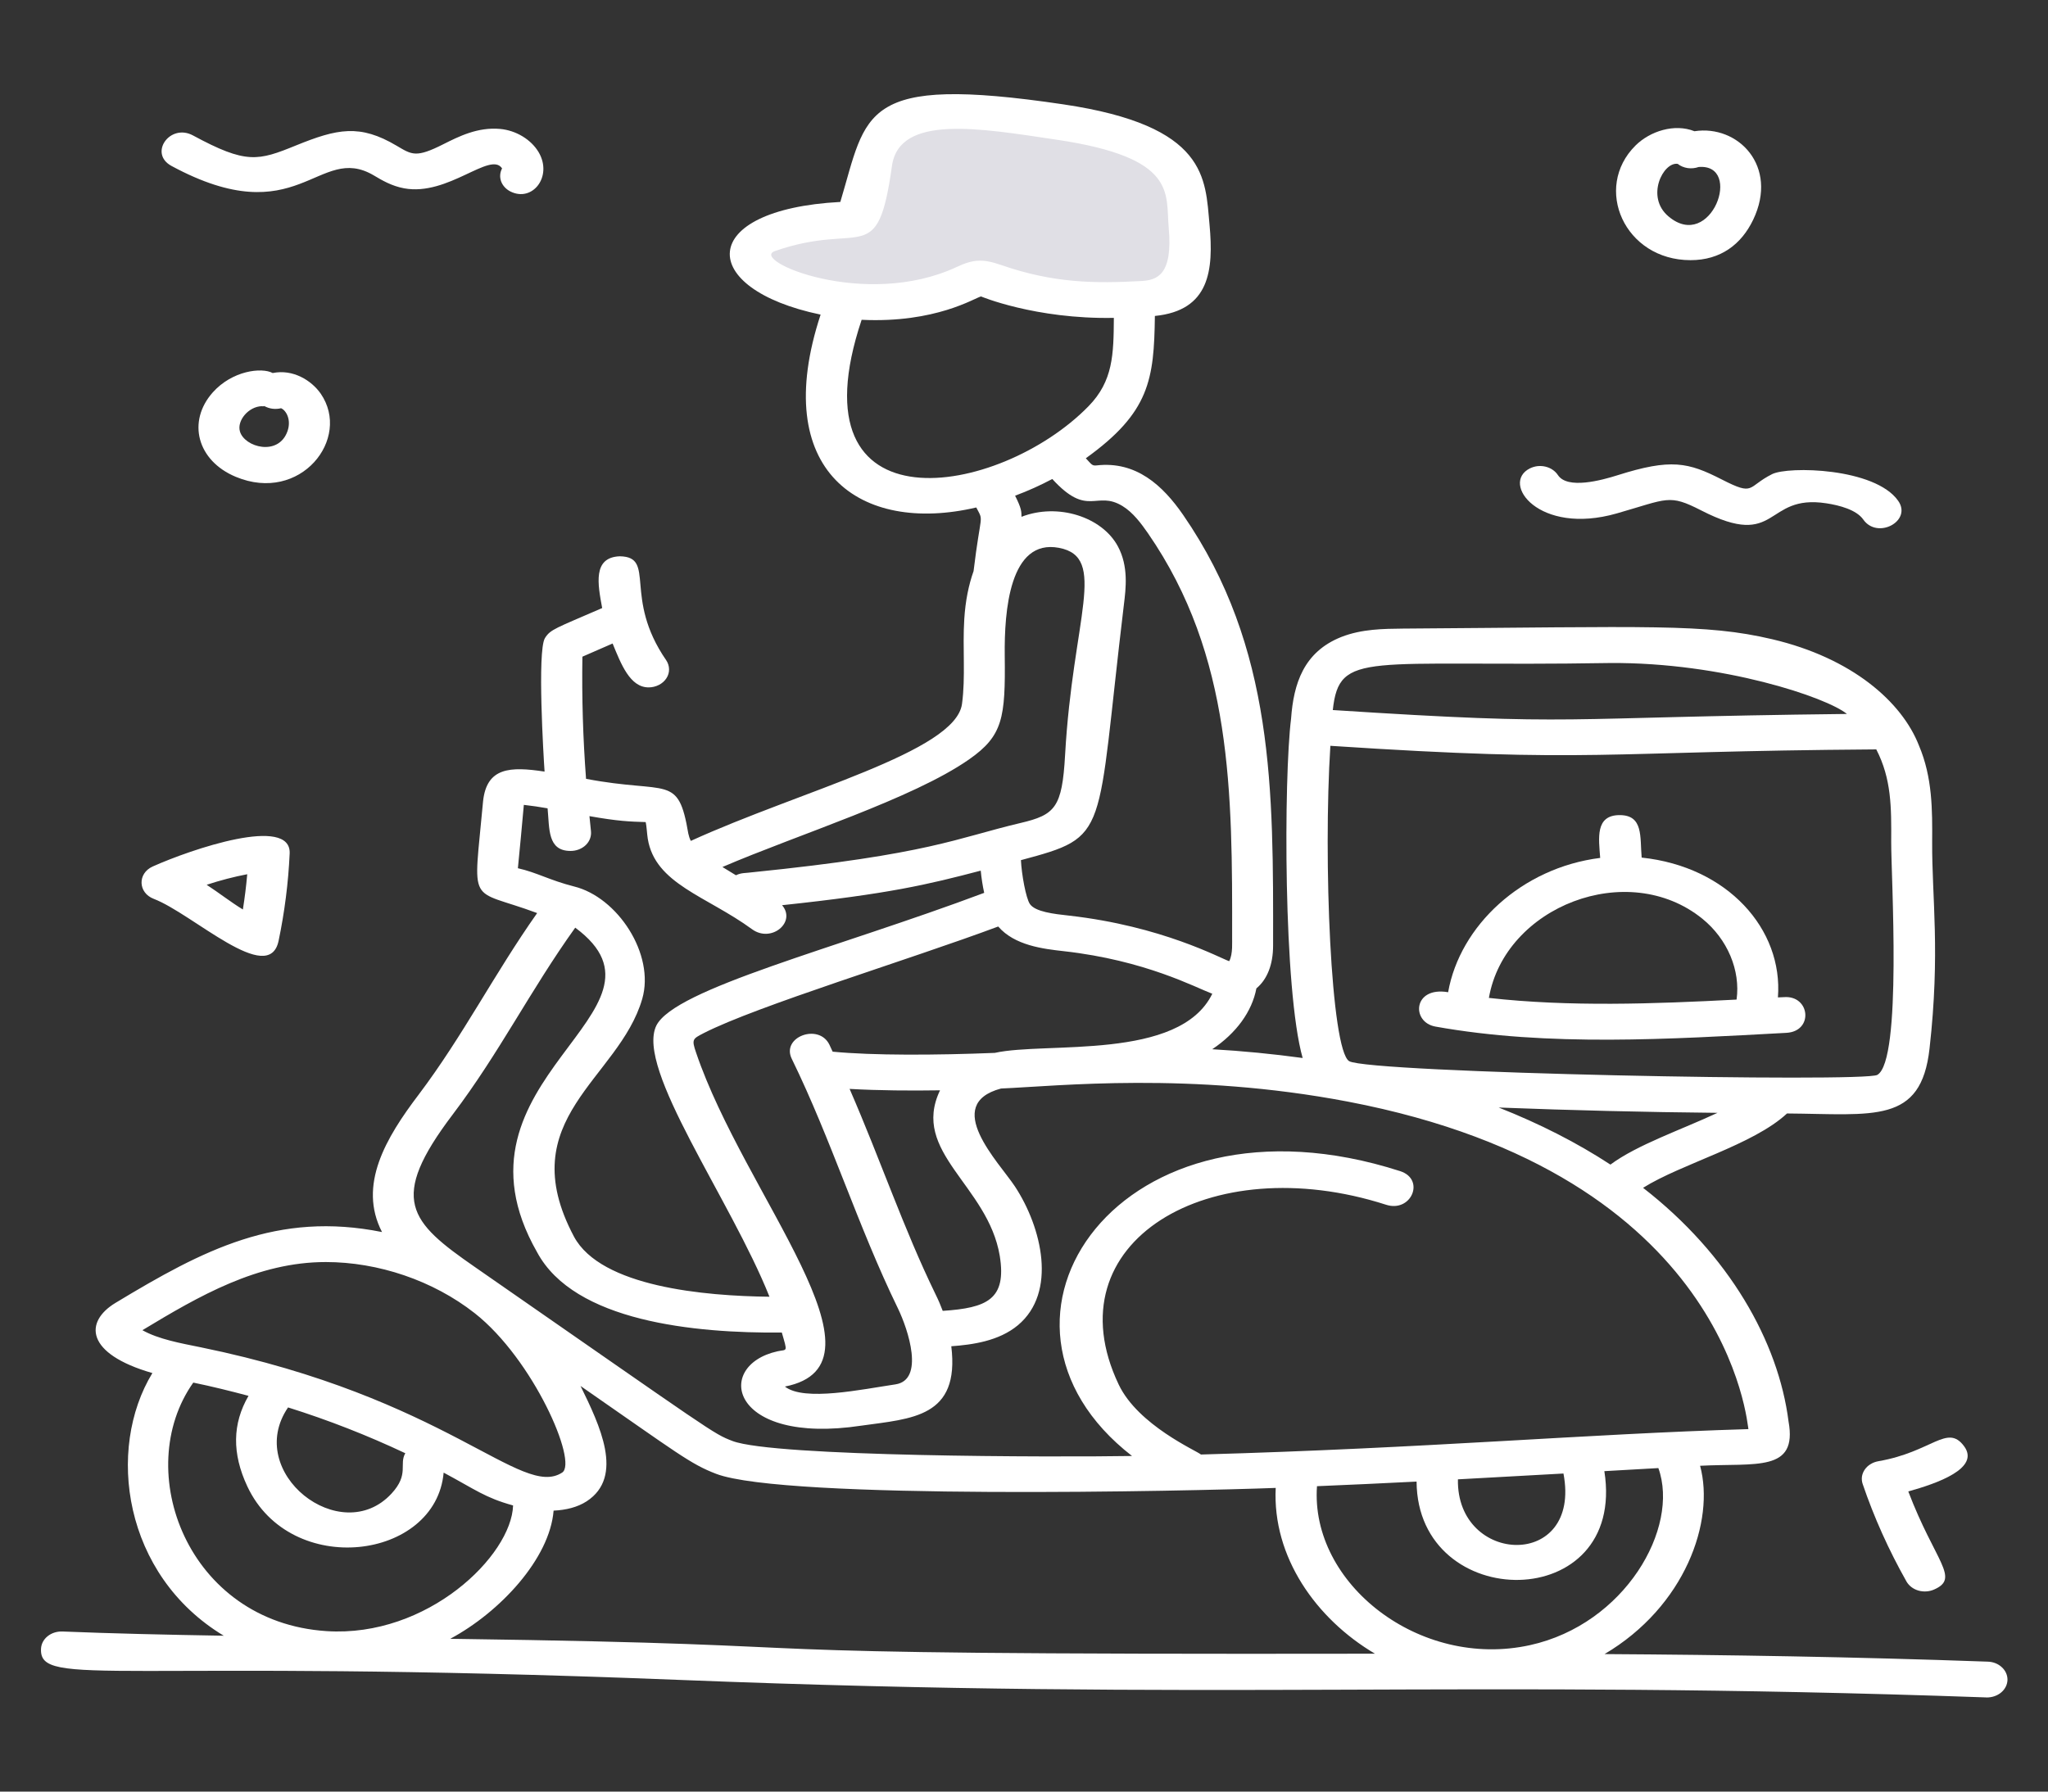 <svg width="32" height="28" viewBox="0 0 32 28" fill="none" xmlns="http://www.w3.org/2000/svg">
<rect x="0" y="0" width="32" height="28" fill="#333333" stroke="none"/>
<path d="M15.526 4.402C15.453 4.377 15.377 4.349 15.299 4.355C15.225 4.359 15.158 4.393 15.092 4.423C14.111 4.881 12.852 4.81 11.919 4.292C11.643 4.139 11.687 3.77 11.991 3.663C12.428 3.511 12.895 3.431 13.367 3.429C13.392 3.429 13.608 2.641 13.62 2.558C13.668 2.217 13.872 1.962 14.254 1.828C14.562 1.72 14.906 1.734 15.237 1.759C15.681 1.792 16.123 1.842 16.562 1.907C17.043 1.978 17.534 2.073 17.945 2.304C18.168 2.429 18.368 2.599 18.467 2.815C18.541 2.976 18.555 3.153 18.563 3.327C18.579 3.653 18.688 4.172 18.461 4.456C18.282 4.678 18.009 4.657 17.729 4.679C16.983 4.738 16.221 4.644 15.526 4.402Z" fill="#E0DFE5"/>
<path d="M22.627 15.507C22.81 14.469 23.775 13.562 25.003 13.408C24.98 13.1 24.923 12.74 25.306 12.739H25.307C25.68 12.739 25.623 13.078 25.651 13.403C26.994 13.544 27.863 14.522 27.78 15.588L27.872 15.584C28.284 15.551 28.342 16.12 27.91 16.142C26.09 16.24 24.196 16.361 22.429 16.044C22.047 15.976 22.076 15.412 22.627 15.507ZM27.134 15.622C27.197 15.167 26.993 14.678 26.6 14.359C25.436 13.416 23.512 14.166 23.264 15.596C24.519 15.737 25.838 15.69 27.134 15.622Z" fill="white"/>
<path d="M0.975 25.498C1.737 25.529 2.599 25.549 3.496 25.564C1.924 24.616 1.656 22.648 2.381 21.459C1.332 21.157 1.316 20.657 1.805 20.362C3.179 19.532 4.334 18.927 5.969 19.255C5.59 18.521 6.029 17.783 6.542 17.107C7.236 16.187 7.722 15.221 8.393 14.27C7.301 13.863 7.395 14.214 7.548 12.522C7.605 11.992 7.97 11.977 8.509 12.059C8.493 11.83 8.393 10.178 8.514 9.974C8.6 9.834 8.681 9.82 9.409 9.503C9.34 9.13 9.258 8.709 9.685 8.694C10.257 8.704 9.73 9.334 10.409 10.318C10.438 10.361 10.453 10.409 10.454 10.459C10.455 10.508 10.441 10.557 10.413 10.6C10.385 10.643 10.345 10.679 10.296 10.704C10.247 10.729 10.191 10.743 10.135 10.743C9.844 10.743 9.705 10.381 9.572 10.057L9.1 10.263C9.09 10.9 9.109 11.537 9.157 12.172C10.444 12.417 10.595 12.086 10.755 13.028C10.763 13.067 10.776 13.106 10.794 13.142C12.505 12.36 14.927 11.753 15.031 11.003C15.089 10.584 15.038 10.127 15.067 9.672C15.085 9.39 15.135 9.142 15.212 8.926C15.325 7.987 15.377 8.165 15.254 7.931C13.443 8.355 12.016 7.365 12.822 4.917C10.883 4.513 10.879 3.276 13.13 3.156C13.551 1.755 13.434 1.159 16.615 1.631C18.873 1.966 18.831 2.788 18.899 3.512C18.964 4.224 18.903 4.852 18.045 4.938C18.032 5.932 17.964 6.445 16.966 7.162C17.057 7.259 17.063 7.281 17.132 7.274C17.751 7.202 18.167 7.585 18.487 8.048C19.916 10.12 19.895 12.359 19.892 14.779C19.892 15.079 19.797 15.31 19.631 15.447C19.563 15.809 19.316 16.148 18.941 16.398C19.414 16.425 19.886 16.471 20.354 16.535C20.052 15.472 20.058 12.153 20.173 11.232C20.212 10.686 20.369 10.189 20.958 9.955C21.276 9.83 21.617 9.827 21.92 9.824C25.791 9.798 26.638 9.743 27.69 9.99C28.94 10.284 29.717 10.97 29.983 11.65C30.196 12.151 30.193 12.663 30.19 13.158C30.185 14.033 30.319 14.877 30.149 16.387C30.017 17.571 29.282 17.412 27.922 17.402C27.392 17.895 26.272 18.187 25.673 18.564C27.017 19.607 27.788 20.968 27.946 22.216C28.09 23.012 27.437 22.862 26.564 22.908C26.798 23.776 26.329 25.107 25.071 25.851C26.983 25.863 28.962 25.894 31.053 25.969C31.138 25.97 31.219 26.001 31.277 26.055C31.336 26.108 31.368 26.18 31.367 26.254C31.365 26.328 31.33 26.399 31.268 26.451C31.207 26.502 31.125 26.53 31.04 26.529L31.027 26.528C22.789 26.236 19.069 26.591 10.603 26.254C1.807 25.905 0.608 26.394 0.641 25.765C0.645 25.691 0.682 25.621 0.745 25.571C0.807 25.521 0.89 25.495 0.975 25.498ZM5.101 25.492C6.682 25.595 7.992 24.311 8.017 23.528C7.577 23.407 7.426 23.279 6.932 23.015C6.811 24.383 4.541 24.674 3.864 23.229C3.624 22.716 3.63 22.251 3.883 21.815C3.598 21.739 3.311 21.668 3.02 21.608C2.052 22.976 2.925 25.349 5.101 25.492ZM4.501 21.996C3.808 23.011 5.323 24.201 6.117 23.343C6.398 23.039 6.231 22.885 6.333 22.712C5.744 22.434 5.132 22.194 4.501 21.996ZM2.225 20.789C2.478 20.931 2.825 20.993 3.14 21.057C6.993 21.846 8.146 23.43 8.784 23.014C9.032 22.852 8.331 21.241 7.417 20.523C6.766 20.012 5.91 19.724 5.09 19.724C4.025 19.724 3.114 20.252 2.225 20.789ZM10.089 12.848C9.835 12.84 9.662 12.835 9.21 12.755C9.218 12.833 9.225 12.912 9.234 12.991C9.238 13.03 9.233 13.069 9.219 13.107C9.205 13.144 9.183 13.178 9.153 13.207C9.123 13.236 9.086 13.259 9.045 13.275C9.004 13.291 8.96 13.299 8.915 13.299C8.552 13.299 8.587 12.951 8.556 12.633C8.433 12.611 8.31 12.593 8.185 12.579C8.155 12.91 8.125 13.24 8.092 13.569C8.392 13.637 8.585 13.756 8.969 13.854C9.649 14.021 10.236 14.913 10.035 15.611C9.671 16.87 7.987 17.479 8.968 19.326C9.391 20.114 11.016 20.255 12.023 20.266C11.412 18.736 9.929 16.703 10.255 16.029C10.543 15.45 13.049 14.828 15.378 13.954C15.353 13.84 15.335 13.721 15.324 13.607C14.492 13.825 13.894 13.969 12.22 14.147C12.446 14.412 12.051 14.742 11.75 14.522C11.04 14.003 10.234 13.815 10.121 13.106C10.109 13.028 10.103 12.907 10.089 12.848ZM14.688 17.04C14.229 17.047 13.733 17.044 13.275 17.018C13.769 18.155 14.115 19.194 14.619 20.23C14.663 20.319 14.699 20.404 14.73 20.487C15.42 20.441 15.732 20.309 15.621 19.626C15.436 18.522 14.225 18.009 14.688 17.04ZM14.03 20.448C13.402 19.158 12.99 17.814 12.371 16.547C12.204 16.206 12.793 15.987 12.959 16.326C12.977 16.363 12.993 16.399 13.01 16.436C13.633 16.497 14.629 16.492 15.544 16.455C16.34 16.277 18.429 16.584 18.942 15.531C18.677 15.432 17.898 15.009 16.625 14.866C16.294 14.829 15.853 14.776 15.597 14.48C14.23 14.991 11.824 15.722 10.996 16.146C10.824 16.236 10.803 16.239 10.877 16.453C11.632 18.683 14.022 21.325 12.264 21.67C12.565 21.907 13.469 21.713 13.99 21.636C14.449 21.568 14.193 20.785 14.03 20.448ZM11.288 13.55L11.499 13.679C11.59 13.636 11.644 13.648 11.758 13.632C14.536 13.35 14.942 13.099 15.942 12.863C16.485 12.735 16.596 12.626 16.642 11.799C16.762 9.654 17.313 8.709 16.547 8.562C15.774 8.415 15.691 9.551 15.699 10.245C15.711 11.223 15.67 11.499 15.141 11.869C14.259 12.484 12.477 13.039 11.288 13.55ZM18.261 3.557C18.212 3.023 18.405 2.464 16.508 2.183C15.322 2.007 14.052 1.779 13.937 2.592C13.709 4.217 13.473 3.447 12.108 3.924C11.703 4.064 13.511 4.845 14.952 4.171C15.204 4.053 15.356 4.042 15.637 4.14C15.669 4.151 15.676 4.154 15.644 4.142C16.461 4.426 17.108 4.432 17.832 4.392C18.07 4.378 18.33 4.309 18.261 3.557ZM17.404 4.968C16.173 4.991 15.312 4.627 15.329 4.633C15.233 4.654 14.622 5.053 13.463 4.998C12.348 8.334 15.617 7.773 17.008 6.349C17.393 5.955 17.4 5.54 17.404 4.968ZM17.939 8.337C17.832 8.183 17.705 8.01 17.538 7.908C17.124 7.657 17.001 8.098 16.442 7.486C16.257 7.584 16.063 7.672 15.861 7.747C15.961 7.946 15.96 7.993 15.961 8.077C16.527 7.856 17.22 8.077 17.467 8.539C17.635 8.85 17.592 9.196 17.561 9.448C17.121 13.102 17.356 13.066 15.952 13.443C15.963 13.669 16.03 14.034 16.091 14.127C16.174 14.251 16.469 14.284 16.706 14.31C18.157 14.474 19.063 14.974 19.206 15.022C19.268 14.911 19.249 14.702 19.252 14.658C19.255 12.391 19.259 10.25 17.939 8.337ZM25.157 10.362C21.346 10.425 20.927 10.158 20.825 11.097C24.752 11.351 24.198 11.211 28.858 11.158C28.547 10.901 26.919 10.349 25.157 10.362ZM29.333 16.799C29.724 16.577 29.547 13.676 29.55 13.155C29.553 12.615 29.555 12.175 29.317 11.712C24.958 11.742 24.941 11.929 20.787 11.656C20.674 13.435 20.795 16.405 21.08 16.584C21.381 16.769 29.13 16.918 29.333 16.799V16.799ZM26.836 17.392C25.696 17.381 24.556 17.353 23.417 17.309C24.053 17.56 24.639 17.858 25.163 18.201C25.58 17.891 26.267 17.658 26.836 17.392ZM27.319 22.335C27.303 22.307 27.045 18.36 21.062 17.217C18.599 16.747 16.532 16.974 15.641 17.012C14.711 17.261 15.608 18.164 15.858 18.542C16.28 19.184 16.521 20.198 15.904 20.712C15.605 20.961 15.191 21.016 14.864 21.04C15 22.154 14.247 22.17 13.458 22.281C11.4 22.591 11.149 21.34 12.148 21.119C12.3 21.085 12.309 21.148 12.216 20.826C10.849 20.838 8.973 20.654 8.392 19.57C6.84 16.853 10.76 15.81 8.988 14.498C8.279 15.488 7.806 16.45 7.075 17.416C6.064 18.75 6.396 19.092 7.425 19.805C11.177 22.41 11.136 22.402 11.446 22.521C12.098 22.769 16.482 22.775 17.688 22.755C14.953 20.633 17.501 16.895 21.877 18.303C22.275 18.431 22.052 18.957 21.656 18.828C18.902 17.942 16.419 19.412 17.48 21.639C17.783 22.276 18.705 22.677 18.765 22.732C22.337 22.632 24.727 22.413 27.319 22.335ZM24.429 23.029C23.543 23.079 24.05 23.051 22.78 23.12C22.755 24.465 24.717 24.54 24.429 23.029ZM25.912 22.944L25.068 22.992C25.422 25.238 22.146 25.224 22.134 23.155C21.614 23.182 21.096 23.205 20.578 23.227C20.469 24.749 22.181 26.092 23.907 25.711C25.391 25.383 26.248 23.881 25.912 22.944ZM21.484 25.845C20.561 25.3 19.879 24.329 19.933 23.254C18.619 23.304 12.266 23.444 11.19 23.034C10.786 22.879 10.596 22.719 9.071 21.661C9.369 22.27 9.759 23.076 9.167 23.463C9.024 23.556 8.844 23.6 8.65 23.609C8.59 24.359 7.813 25.195 7.035 25.612C14.337 25.712 9.727 25.864 21.484 25.845ZM6.314 2.943C6.12 2.907 5.971 2.819 5.84 2.741C4.968 2.226 4.665 3.667 2.679 2.593C2.319 2.398 2.656 1.922 3.016 2.117C3.848 2.567 4.031 2.515 4.625 2.273C5.268 2.012 5.621 1.935 6.198 2.278C6.437 2.419 6.5 2.47 6.929 2.253C7.168 2.133 7.464 1.983 7.815 2.015C8.064 2.038 8.3 2.181 8.417 2.38C8.638 2.757 8.321 3.165 7.976 2.993C7.907 2.958 7.855 2.902 7.83 2.835C7.806 2.768 7.811 2.695 7.845 2.632C7.664 2.356 7.002 3.071 6.314 2.943ZM3.684 7.452C3.081 7.201 2.919 6.588 3.325 6.132C3.628 5.793 4.087 5.737 4.261 5.83C4.577 5.765 4.867 5.945 5.011 6.152C5.495 6.854 4.695 7.874 3.684 7.452ZM4.392 6.38C4.348 6.391 4.303 6.393 4.258 6.388C4.213 6.382 4.17 6.368 4.132 6.347C4.119 6.348 4.102 6.353 4.093 6.348C3.884 6.352 3.699 6.574 3.749 6.743C3.82 6.99 4.352 7.137 4.492 6.739C4.554 6.563 4.474 6.416 4.392 6.38ZM2.403 14.048C2.156 13.954 2.146 13.65 2.386 13.542C2.986 13.273 4.554 12.738 4.526 13.34C4.505 13.798 4.447 14.254 4.353 14.704C4.201 15.423 3.014 14.282 2.403 14.048ZM3.229 13.828C3.421 13.953 3.606 14.099 3.795 14.214C3.824 14.031 3.847 13.847 3.863 13.663C3.654 13.703 3.442 13.758 3.229 13.828H3.229Z" fill="white"/>
<path d="M29.659 7.827C29.881 8.142 29.336 8.436 29.114 8.12C29.007 7.967 28.741 7.897 28.537 7.866C27.559 7.715 27.803 8.604 26.581 7.977C26.075 7.718 26.062 7.795 25.262 8.024C24.043 8.373 23.442 7.551 23.905 7.32C23.942 7.302 23.982 7.29 24.024 7.285C24.065 7.281 24.108 7.283 24.148 7.293C24.189 7.303 24.227 7.319 24.26 7.342C24.293 7.364 24.321 7.393 24.342 7.424C24.49 7.652 25.026 7.506 25.275 7.427C26.109 7.163 26.378 7.225 26.904 7.494C27.422 7.759 27.293 7.609 27.689 7.41C27.94 7.284 29.296 7.309 29.659 7.827ZM26.415 4.066C25.383 4.066 24.887 2.937 25.555 2.274C25.781 2.05 26.164 1.926 26.476 2.051C27.155 1.945 27.795 2.596 27.393 3.435C27.208 3.82 26.884 4.066 26.415 4.066ZM26.541 2.61C26.487 2.629 26.428 2.635 26.37 2.627C26.312 2.618 26.258 2.596 26.214 2.561C25.988 2.526 25.707 3.077 26.07 3.382C26.736 3.945 27.243 2.552 26.541 2.61ZM29.817 23.309C30.238 24.415 30.632 24.663 30.218 24.843C30.142 24.876 30.054 24.881 29.974 24.858C29.893 24.834 29.827 24.783 29.789 24.717C29.512 24.226 29.282 23.716 29.104 23.192C29.091 23.154 29.088 23.115 29.093 23.076C29.099 23.038 29.114 23.001 29.137 22.967C29.16 22.934 29.19 22.905 29.227 22.883C29.263 22.86 29.305 22.845 29.348 22.837C30.19 22.692 30.425 22.248 30.688 22.601C30.946 22.948 30.266 23.184 29.817 23.309Z" fill="white"/>
</svg>
